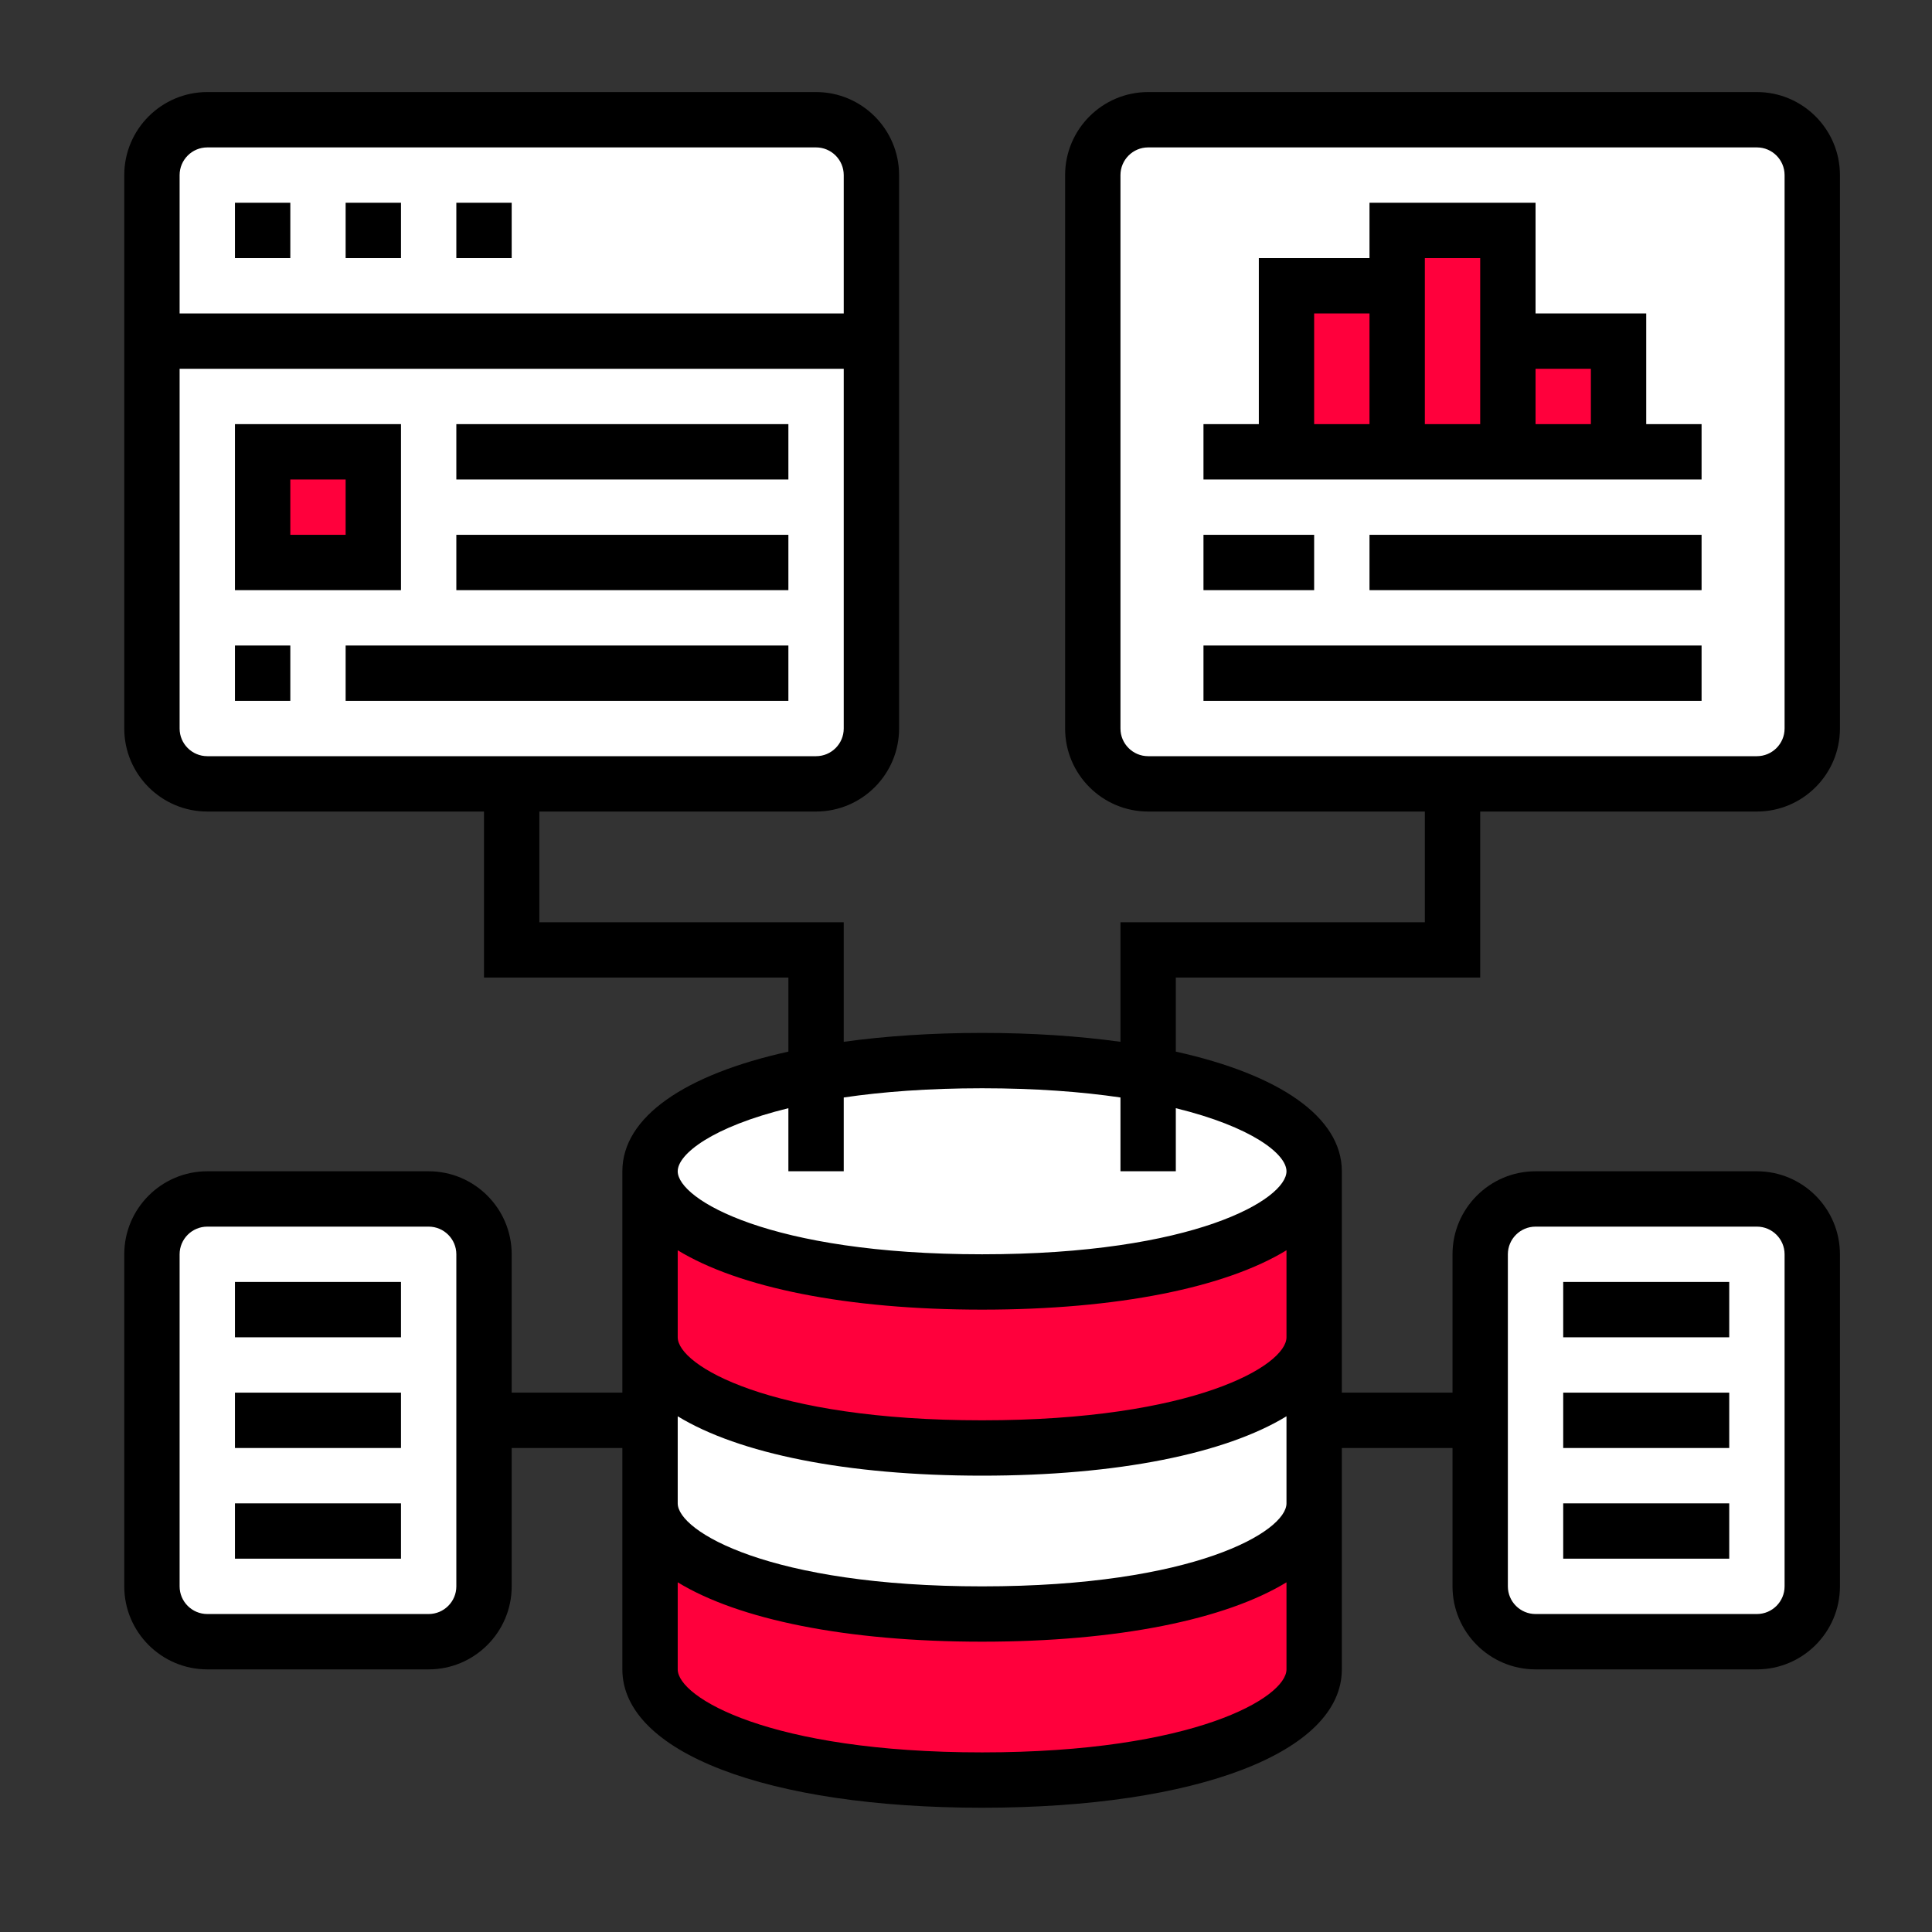 <svg width="60" height="60" viewBox="0 0 60 60" fill="none" xmlns="http://www.w3.org/2000/svg">
<rect x="0" y="0" width="60" height="60" fill="#333333" stroke="none"/>
<mask id="mask0_74_5896" style="mask-type:luminance" maskUnits="userSpaceOnUse" x="3" y="2" width="55" height="55">
<path d="M58 2H3V57H58V2Z" fill="white"/>
</mask>
<g mask="url(#mask0_74_5896)">
<path d="M4.719 22.625V10.594H27.062V22.625C27.062 23.57 26.289 24.344 25.344 24.344H15.891H6.438C5.492 24.344 4.719 23.57 4.719 22.625Z" fill="white"/>
<path d="M8.156 14.031H11.594V17.469H8.156V14.031Z" fill="#FF003C"/>
<path d="M4.719 10.594V5.438C4.719 4.492 5.492 3.719 6.438 3.719H25.344C26.289 3.719 27.062 4.492 27.062 5.438V10.594H4.719Z" fill="white"/>
<path d="M40.812 46.688V51.844C40.812 53.743 36.67 55.281 30.5 55.281C24.33 55.281 20.188 53.743 20.188 51.844V46.688C20.188 48.587 24.33 50.125 30.5 50.125C36.67 50.125 40.812 48.587 40.812 46.688Z" fill="#FF003C"/>
<path d="M30.5 39.812C36.67 39.812 40.812 38.274 40.812 36.375V41.531C40.812 43.431 36.67 44.969 30.5 44.969C24.33 44.969 20.188 43.431 20.188 41.531V36.375C20.188 38.274 24.33 39.812 30.5 39.812Z" fill="#FF003C"/>
<path d="M30.5 44.969C36.67 44.969 40.812 43.431 40.812 41.531V44.109V46.688C40.812 48.587 36.67 50.125 30.5 50.125C24.33 50.125 20.188 48.587 20.188 46.688V44.109V41.531C20.188 43.431 24.33 44.969 30.5 44.969Z" fill="white"/>
<path d="M35.656 33.359C38.87 33.943 40.812 35.077 40.812 36.375C40.812 38.274 36.67 39.812 30.5 39.812C24.33 39.812 20.188 38.274 20.188 36.375C20.188 35.077 22.13 33.943 25.344 33.359C26.813 33.092 28.558 32.938 30.5 32.938C32.442 32.938 34.187 33.092 35.656 33.359Z" fill="white"/>
<path d="M56.281 38.953V49.266C56.281 50.211 55.508 50.984 54.562 50.984H47.688C46.742 50.984 45.969 50.211 45.969 49.266V44.109V38.953C45.969 38.008 46.742 37.234 47.688 37.234H54.562C55.508 37.234 56.281 38.008 56.281 38.953Z" fill="white"/>
<path d="M4.719 49.266V38.953C4.719 38.008 5.492 37.234 6.438 37.234H13.312C14.258 37.234 15.031 38.008 15.031 38.953V44.109V49.266C15.031 50.211 14.258 50.984 13.312 50.984H6.438C5.492 50.984 4.719 50.211 4.719 49.266Z" fill="white"/>
<path d="M56.281 5.438V22.625C56.281 23.57 55.508 24.344 54.562 24.344H45.109H35.656C34.711 24.344 33.938 23.57 33.938 22.625V5.438C33.938 4.492 34.711 3.719 35.656 3.719H54.562C55.508 3.719 56.281 4.492 56.281 5.438Z" fill="white"/>
<path d="M46.828 10.594H50.266V14.031H46.828V10.594Z" fill="#FF003C"/>
<path d="M46.828 10.594V14.031H43.391V8.875V7.156H46.828V10.594Z" fill="#FF003C"/>
<path d="M39.953 8.875H43.391V14.031H39.953V8.875Z" fill="#FF003C"/>
<path d="M48.547 39.812H53.703V41.531H48.547V39.812Z" fill="black"/>
<path d="M48.547 43.25H53.703V44.969H48.547V43.25Z" fill="black"/>
<path d="M48.547 46.688H53.703V48.406H48.547V46.688Z" fill="black"/>
<path d="M7.297 39.812H12.453V41.531H7.297V39.812Z" fill="black"/>
<path d="M7.297 43.25H12.453V44.969H7.297V43.25Z" fill="black"/>
<path d="M7.297 46.688H12.453V48.406H7.297V46.688Z" fill="black"/>
<path d="M51.125 9.734H47.688V6.297H42.531V8.016H39.094V13.172H37.375V14.891H52.844V13.172H51.125V9.734ZM49.406 11.453V13.172H47.688V11.453H49.406ZM45.969 8.016V9.734V13.172H44.25V8.016H45.969ZM40.812 9.734H42.531V13.172H40.812V9.734Z" fill="black"/>
<path d="M37.375 16.609H40.812V18.328H37.375V16.609Z" fill="black"/>
<path d="M42.531 16.609H52.844V18.328H42.531V16.609Z" fill="black"/>
<path d="M37.375 20.047H52.844V21.766H37.375V20.047Z" fill="black"/>
<path d="M10.734 6.297H12.453V8.016H10.734V6.297Z" fill="black"/>
<path d="M7.297 6.297H9.016V8.016H7.297V6.297Z" fill="black"/>
<path d="M14.172 6.297H15.891V8.016H14.172V6.297Z" fill="black"/>
<path d="M12.453 13.172H7.297V18.328H12.453V13.172ZM10.734 16.609H9.016V14.891H10.734V16.609Z" fill="black"/>
<path d="M14.172 13.172H24.484V14.891H14.172V13.172Z" fill="black"/>
<path d="M14.172 16.609H24.484V18.328H14.172V16.609Z" fill="black"/>
<path d="M7.297 20.047H9.016V21.766H7.297V20.047Z" fill="black"/>
<path d="M10.734 20.047H24.484V21.766H10.734V20.047Z" fill="black"/>
<path d="M45.969 30.359V25.203H54.562C55.984 25.203 57.141 24.046 57.141 22.625V5.438C57.141 4.016 55.984 2.859 54.562 2.859H35.656C34.235 2.859 33.078 4.016 33.078 5.438V22.625C33.078 24.046 34.235 25.203 35.656 25.203H44.25V28.641H34.797V32.354C33.503 32.176 32.064 32.078 30.5 32.078C28.936 32.078 27.497 32.176 26.203 32.354V28.641H16.75V25.203H25.344C26.765 25.203 27.922 24.046 27.922 22.625V5.438C27.922 4.016 26.765 2.859 25.344 2.859H6.438C5.016 2.859 3.859 4.016 3.859 5.438V22.625C3.859 24.046 5.016 25.203 6.438 25.203H15.031V30.359H24.484V32.659C21.269 33.37 19.328 34.689 19.328 36.375V43.25H15.891V38.953C15.891 37.532 14.734 36.375 13.312 36.375H6.438C5.016 36.375 3.859 37.532 3.859 38.953V49.266C3.859 50.687 5.016 51.844 6.438 51.844H13.312C14.734 51.844 15.891 50.687 15.891 49.266V44.969H19.328V51.844C19.328 54.414 23.817 56.141 30.5 56.141C37.182 56.141 41.672 54.414 41.672 51.844V44.969H45.109V49.266C45.109 50.687 46.266 51.844 47.688 51.844H54.562C55.984 51.844 57.141 50.687 57.141 49.266V38.953C57.141 37.532 55.984 36.375 54.562 36.375H47.688C46.266 36.375 45.109 37.532 45.109 38.953V43.25H41.672V36.375C41.672 34.689 39.731 33.37 36.516 32.659V30.359H45.969ZM34.797 22.625V5.438C34.797 4.964 35.183 4.578 35.656 4.578H54.562C55.036 4.578 55.422 4.964 55.422 5.438V22.625C55.422 23.099 55.036 23.484 54.562 23.484H35.656C35.183 23.484 34.797 23.099 34.797 22.625ZM6.438 4.578H25.344C25.817 4.578 26.203 4.964 26.203 5.438V9.734H5.578V5.438C5.578 4.964 5.964 4.578 6.438 4.578ZM5.578 22.625V11.453H26.203V22.625C26.203 23.099 25.817 23.484 25.344 23.484H6.438C5.964 23.484 5.578 23.099 5.578 22.625ZM14.172 49.266C14.172 49.739 13.786 50.125 13.312 50.125H6.438C5.964 50.125 5.578 49.739 5.578 49.266V38.953C5.578 38.48 5.964 38.094 6.438 38.094H13.312C13.786 38.094 14.172 38.48 14.172 38.953V49.266ZM46.828 38.953C46.828 38.48 47.214 38.094 47.688 38.094H54.562C55.036 38.094 55.422 38.48 55.422 38.953V49.266C55.422 49.739 55.036 50.125 54.562 50.125H47.688C47.214 50.125 46.828 49.739 46.828 49.266V38.953ZM30.5 54.422C23.902 54.422 21.047 52.714 21.047 51.844V49.14C22.939 50.295 26.28 50.984 30.5 50.984C34.719 50.984 38.061 50.295 39.953 49.14V51.844C39.953 52.714 37.098 54.422 30.5 54.422ZM30.5 49.266C23.902 49.266 21.047 47.558 21.047 46.688V43.984C22.939 45.139 26.28 45.828 30.5 45.828C34.719 45.828 38.061 45.139 39.953 43.984V46.688C39.953 47.558 37.098 49.266 30.5 49.266ZM30.5 44.109C23.902 44.109 21.047 42.402 21.047 41.531V38.828C22.939 39.983 26.28 40.672 30.5 40.672C34.719 40.672 38.061 39.983 39.953 38.828V41.531C39.953 42.402 37.098 44.109 30.5 44.109ZM39.953 36.375C39.953 37.246 37.098 38.953 30.5 38.953C23.902 38.953 21.047 37.246 21.047 36.375C21.047 35.84 22.128 34.992 24.484 34.416V36.375H26.203V34.083C27.406 33.906 28.833 33.797 30.5 33.797C32.167 33.797 33.594 33.906 34.797 34.083V36.375H36.516V34.416C38.872 34.992 39.953 35.84 39.953 36.375Z" fill="black"/>
</g>
</svg>
